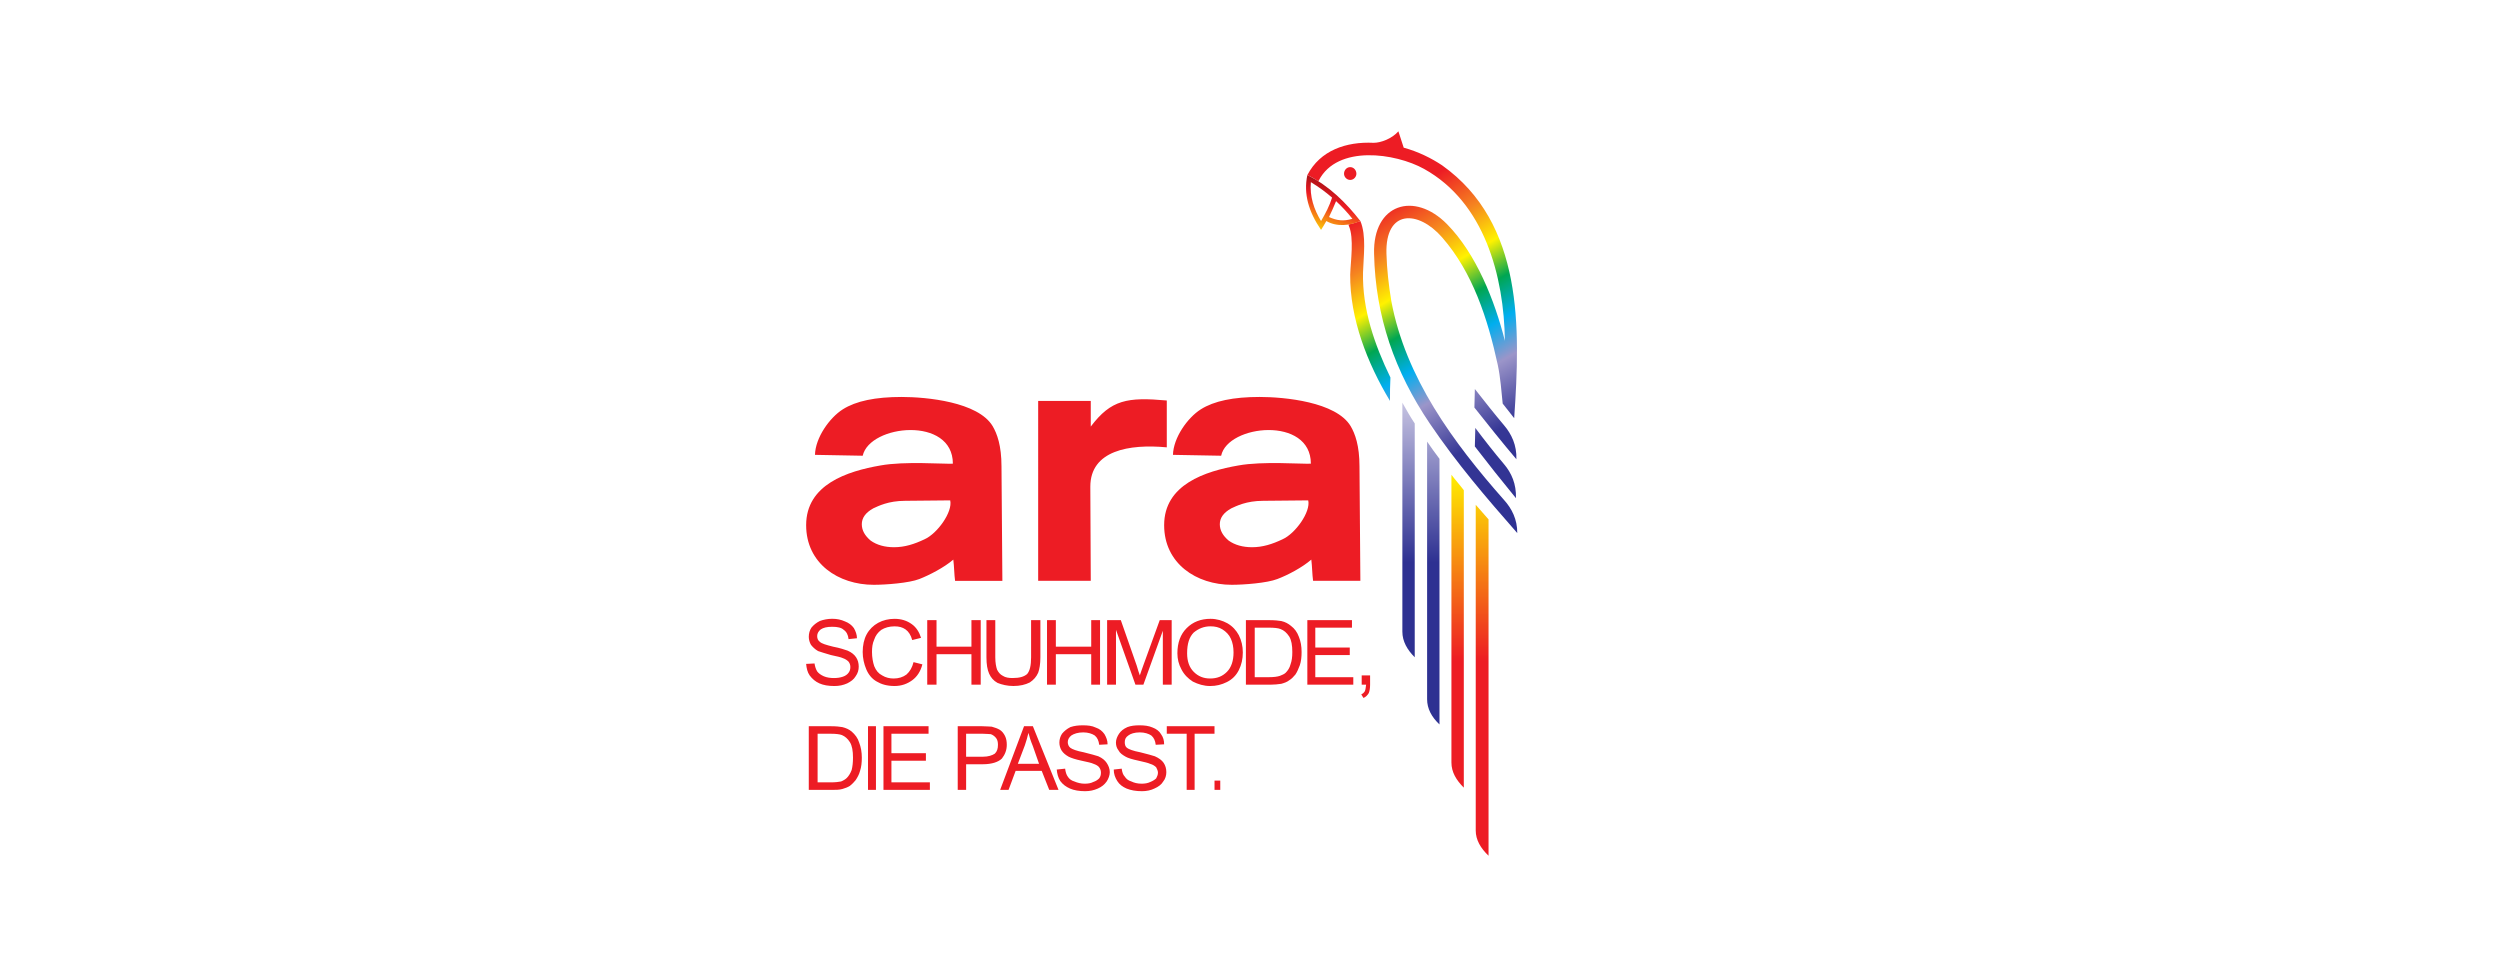 <?xml version="1.0" encoding="utf-8"?>
<!-- Generator: Adobe Illustrator 13.0.0, SVG Export Plug-In . SVG Version: 6.00 Build 14576)  -->
<!DOCTYPE svg PUBLIC "-//W3C//DTD SVG 1.0//EN" "http://www.w3.org/TR/2001/REC-SVG-20010904/DTD/svg10.dtd">
<svg version="1.0" id="Layer_1" xmlns="http://www.w3.org/2000/svg" xmlns:xlink="http://www.w3.org/1999/xlink" x="0px" y="0px"
	 width="235px" height="92px" viewBox="0 0 235 92" enable-background="new 0 0 235 92" xml:space="preserve">
<g>
	<rect fill="#FFFFFF" width="235" height="92"/>
	<g>
		
			<linearGradient id="SVGID_1_" gradientUnits="userSpaceOnUse" x1="2873.233" y1="2866.304" x2="2910.13" y2="2930.21" gradientTransform="matrix(0.577 0 0 0.577 -1533.025 -1642.947)">
			<stop  offset="0" style="stop-color:#ED1C24"/>
			<stop  offset="0.23" style="stop-color:#ED1C24"/>
			<stop  offset="0.33" style="stop-color:#F58220"/>
			<stop  offset="0.42" style="stop-color:#FFF200"/>
			<stop  offset="0.5" style="stop-color:#00A651"/>
			<stop  offset="0.58" style="stop-color:#00AEEF"/>
			<stop  offset="0.66" style="stop-color:#9B95C9"/>
			<stop  offset="0.79" style="stop-color:#353695"/>
			<stop  offset="1" style="stop-color:#2E3192"/>
		</linearGradient>
		<path fill-rule="evenodd" clip-rule="evenodd" fill="url(#SVGID_1_)" d="M126.795,21.235c0-0.042-0.042-0.083-0.042-0.125
			c0.374-0.083,0.79-0.208,1.122-0.333c0.581,1.371,0.291,3.365,0.249,4.819c-0.083,3.448,1.081,6.813,2.576,9.888
			c-0.042,0.748-0.042,1.454-0.042,2.202c-2.118-3.532-3.78-7.728-3.739-11.883C126.961,24.517,127.294,22.398,126.795,21.235
			L126.795,21.235z M138.677,40.222c0.872,1.163,1.786,2.326,2.7,3.407c0.707,0.831,1.164,1.869,1.122,3.199
			c-1.329-1.62-2.617-3.241-3.863-4.861L138.677,40.222L138.677,40.222z M138.636,36.565l-0.042,1.745
			c1.288,1.621,2.576,3.241,3.947,4.861c0.041-1.33-0.457-2.368-1.164-3.199C140.463,38.892,139.549,37.729,138.636,36.565
			L138.636,36.565z M141.253,37.937l1.08,1.371c0.125-2.409-0.249-4.819-0.873-7.27c-0.954-3.781-2.699-8.185-5.441-10.969
			c-3.075-3.116-6.979-1.911-6.855,2.784c0.124,5.9,1.952,11.093,5.234,15.954c2.534,3.739,5.276,6.938,8.227,10.303
			c0-1.288-0.499-2.285-1.247-3.116c-4.777-5.401-9.264-11.508-10.594-18.696c-0.249-1.496-0.416-2.991-0.457-4.446
			c-0.124-4.196,2.992-4.113,5.234-1.537c2.867,3.282,4.279,7.603,5.235,12.007C141.045,35.485,141.128,36.773,141.253,37.937
			L141.253,37.937z M141.46,32.037c0.624,2.451,0.998,4.861,0.873,7.27c0.582-8.475,0.873-18.322-6.772-23.764
			c-0.996-0.665-2.242-1.288-3.613-1.662l-0.499-1.537c-0.624,0.707-1.662,1.08-2.327,1.08c-2.576-0.125-5.027,0.707-6.231,3.033
			c0.374,0.166,0.706,0.374,1.038,0.582c0,0,0-0.042,0.042-0.083c1.745-3.365,7.188-2.576,9.888-1.081
			C139.549,19.033,141.377,25.971,141.46,32.037L141.46,32.037z M126.919,15.709c0.333,0,0.582,0.291,0.582,0.623
			c0,0.291-0.249,0.582-0.582,0.582c-0.332,0-0.581-0.291-0.581-0.582C126.338,16,126.587,15.709,126.919,15.709z"/>
		
			<linearGradient id="SVGID_2_" gradientUnits="userSpaceOnUse" x1="2888.374" y1="2965.206" x2="2888.374" y2="2912.786" gradientTransform="matrix(0.577 0 0 0.577 -1533.025 -1642.947)">
			<stop  offset="0" style="stop-color:#2E3192"/>
			<stop  offset="0.5" style="stop-color:#2E3192"/>
			<stop  offset="1" style="stop-color:#C7C4E2"/>
		</linearGradient>
		<path fill-rule="evenodd" clip-rule="evenodd" fill="url(#SVGID_2_)" d="M132.985,39.806v21.978
			c-0.707-0.707-1.163-1.496-1.163-2.41V37.853C132.195,38.518,132.569,39.183,132.985,39.806L132.985,39.806z M135.312,43.129
			v24.97c-0.748-0.706-1.164-1.496-1.164-2.368V41.51C134.522,42.05,134.896,42.589,135.312,43.129z"/>
		
			<linearGradient id="SVGID_3_" gradientUnits="userSpaceOnUse" x1="2876.019" y1="2875.131" x2="2871.662" y2="2885.916" gradientTransform="matrix(0.577 0 0 0.577 -1533.025 -1642.947)">
			<stop  offset="0" style="stop-color:#B11117"/>
			<stop  offset="0.28" style="stop-color:#B11117"/>
			<stop  offset="0.49" style="stop-color:#ED1C24"/>
			<stop  offset="1" style="stop-color:#FFF200"/>
		</linearGradient>
		<path fill-rule="evenodd" clip-rule="evenodd" fill="url(#SVGID_3_)" d="M122.89,16.457c-0.374,1.786,0.125,3.448,1.288,5.152
			c0.166-0.25,0.332-0.541,0.498-0.831c0.997,0.582,2.243,0.416,3.199,0C126.545,19.074,124.926,17.454,122.89,16.457L122.89,16.457
			z M125.216,18.576c-0.249,0.79-0.623,1.496-1.038,2.202c-0.665-1.08-1.08-2.327-0.956-3.656
			C123.97,17.579,124.593,18.036,125.216,18.576L125.216,18.576z M127.127,20.57c-0.872,0.249-1.454,0.166-2.201-0.167
			c0.248-0.499,0.456-0.997,0.664-1.496C126.13,19.407,126.67,19.988,127.127,20.57z"/>
		
			<linearGradient id="SVGID_4_" gradientUnits="userSpaceOnUse" x1="2896.364" y1="2986.205" x2="2896.364" y2="2924.06" gradientTransform="matrix(0.577 0 0 0.577 -1533.025 -1642.947)">
			<stop  offset="0" style="stop-color:#ED1C24"/>
			<stop  offset="0.5" style="stop-color:#ED1C24"/>
			<stop  offset="1" style="stop-color:#FFF200"/>
		</linearGradient>
		<path fill-rule="evenodd" clip-rule="evenodd" fill="url(#SVGID_4_)" d="M137.598,46.08v27.96
			c-0.707-0.706-1.164-1.454-1.164-2.368V44.625C136.808,45.124,137.223,45.581,137.598,46.08L137.598,46.08z M139.923,48.822
			v31.617c-0.747-0.707-1.204-1.496-1.204-2.368v-30.62C139.135,47.908,139.508,48.365,139.923,48.822z"/>
	</g>
	<path fill-rule="evenodd" clip-rule="evenodd" fill="#ED1C24" d="M102.532,54.597h-4.944V37.688h4.944v2.409
		c1.911-2.534,3.448-2.783,7.146-2.451v4.404c-3.531-0.333-7.188,0.291-7.188,3.697L102.532,54.597L102.532,54.597z M89.32,47.035
		l-4.238,0.042c-1.579,0-2.534,0.499-2.991,0.706c-0.748,0.416-1.081,0.914-1.081,1.496c0,0.582,0.291,1.08,0.831,1.537
		c0.582,0.415,1.329,0.623,2.202,0.623c0.998,0,1.911-0.291,2.867-0.748C88.115,50.151,89.569,48.115,89.32,47.035L89.32,47.035z
		 M81.094,42.839l-4.487-0.083c0.042-1.62,1.371-3.49,2.617-4.279c1.247-0.789,3.075-1.163,5.526-1.163
		c2.327,0,7.188,0.457,8.559,2.742c0.416,0.707,0.831,1.828,0.831,3.781l0.083,10.761h-4.446c-0.083-0.624-0.083-1.33-0.166-1.995
		c-0.873,0.748-2.243,1.454-3.199,1.828c-0.956,0.374-3.157,0.54-4.279,0.54c-3.323,0-6.356-1.994-6.356-5.608
		c0-3.822,3.864-5.069,6.98-5.609c2.285-0.416,5.899-0.125,6.813-0.167C89.569,39.1,81.759,39.889,81.094,42.839L81.094,42.839z
		 M122.973,47.035l-4.238,0.042c-1.579,0-2.534,0.499-2.991,0.706c-0.748,0.416-1.081,0.914-1.081,1.496
		c0,0.582,0.291,1.08,0.831,1.537c0.582,0.415,1.33,0.623,2.202,0.623c0.997,0,1.911-0.291,2.867-0.748
		C121.768,50.151,123.222,48.115,122.973,47.035L122.973,47.035z M114.788,42.839c0.623-2.95,8.434-3.739,8.434,0.748
		c-0.914,0.042-4.528-0.249-6.813,0.167c-3.116,0.54-6.979,1.787-6.979,5.609c0,3.614,3.033,5.608,6.356,5.608
		c1.122,0,3.324-0.166,4.279-0.54c0.997-0.374,2.326-1.08,3.199-1.828c0.082,0.665,0.082,1.371,0.166,1.995h4.445l-0.083-10.761
		c0-1.953-0.415-3.074-0.831-3.781c-1.371-2.285-6.231-2.742-8.559-2.742c-2.451,0-4.279,0.374-5.525,1.163
		c-1.247,0.79-2.576,2.659-2.618,4.279L114.788,42.839L114.788,42.839z M114.165,74.248v-0.873h0.54v0.873H114.165L114.165,74.248z
		 M111.547,74.248v-5.276h-1.87v-0.707h4.487v0.707h-1.87v5.276H111.547L111.547,74.248z M99.333,72.337l0.789-0.083
		c0.042,0.332,0.125,0.582,0.249,0.748c0.125,0.208,0.333,0.374,0.624,0.457c0.291,0.125,0.623,0.208,0.956,0.208
		c0.332,0,0.582-0.042,0.831-0.167c0.249-0.083,0.415-0.208,0.54-0.333c0.125-0.166,0.166-0.332,0.166-0.54
		c0-0.166-0.042-0.332-0.166-0.499c-0.083-0.125-0.291-0.249-0.54-0.332c-0.167-0.083-0.54-0.167-1.122-0.291
		c-0.582-0.125-0.956-0.25-1.205-0.374c-0.291-0.166-0.499-0.332-0.665-0.582c-0.125-0.208-0.208-0.457-0.208-0.748
		c0-0.291,0.083-0.582,0.249-0.831c0.208-0.25,0.457-0.457,0.79-0.624c0.374-0.125,0.748-0.166,1.164-0.166
		c0.457,0,0.872,0.042,1.205,0.208c0.374,0.125,0.624,0.332,0.831,0.623c0.166,0.291,0.291,0.582,0.291,0.956l-0.789,0.042
		c-0.042-0.374-0.166-0.665-0.416-0.873c-0.25-0.166-0.624-0.291-1.081-0.291c-0.498,0-0.872,0.125-1.122,0.291
		c-0.208,0.167-0.333,0.374-0.333,0.624c0,0.208,0.083,0.415,0.25,0.54c0.167,0.125,0.582,0.291,1.247,0.415
		c0.665,0.167,1.122,0.291,1.371,0.374c0.374,0.166,0.623,0.374,0.789,0.623c0.166,0.25,0.291,0.541,0.291,0.873
		c0,0.291-0.125,0.624-0.291,0.873c-0.208,0.291-0.457,0.499-0.831,0.665c-0.374,0.166-0.748,0.249-1.205,0.249
		c-0.54,0-1.039-0.083-1.413-0.249c-0.374-0.167-0.665-0.375-0.914-0.707C99.458,73.084,99.374,72.752,99.333,72.337L99.333,72.337z
		 M95.677,71.797h1.994l-0.582-1.662c-0.208-0.499-0.333-0.914-0.416-1.246c-0.083,0.374-0.208,0.789-0.333,1.163L95.677,71.797
		L95.677,71.797z M94.015,74.248h0.79l0.665-1.787h2.451l0.707,1.787h0.873l-2.41-5.983h-0.831L94.015,74.248L94.015,74.248z
		 M90.815,71.132h1.579c0.499,0,0.873-0.125,1.122-0.291c0.208-0.208,0.291-0.457,0.291-0.831c0-0.249-0.042-0.457-0.167-0.623
		c-0.125-0.167-0.291-0.291-0.498-0.374c-0.167,0-0.416-0.042-0.79-0.042h-1.538V71.132L90.815,71.132z M90.026,74.248v-5.983h2.285
		c0.415,0,0.706,0.042,0.914,0.042c0.291,0.083,0.54,0.167,0.748,0.291s0.374,0.333,0.499,0.582c0.125,0.25,0.166,0.54,0.166,0.831
		c0,0.499-0.166,0.914-0.457,1.288c-0.332,0.332-0.955,0.54-1.786,0.54h-1.579v2.41H90.026L90.026,74.248z M83.046,74.248v-5.983
		h4.238v0.707h-3.49V70.8h3.241v0.706h-3.241v2.036h3.615v0.707H83.046L83.046,74.248z M81.592,74.248v-5.983h0.748v5.983H81.592
		L81.592,74.248z M76.856,73.542h1.247c0.416,0,0.748-0.042,0.956-0.083c0.208-0.083,0.416-0.208,0.54-0.332
		c0.166-0.167,0.333-0.416,0.457-0.748c0.083-0.333,0.125-0.706,0.125-1.163c0-0.624-0.083-1.122-0.292-1.454
		c-0.208-0.333-0.457-0.541-0.748-0.665c-0.208-0.083-0.582-0.125-1.039-0.125h-1.247V73.542L76.856,73.542z M76.025,74.248v-5.983
		h2.077c0.499,0,0.831,0.042,1.08,0.083c0.333,0.083,0.623,0.208,0.873,0.416c0.333,0.291,0.582,0.624,0.707,1.039
		c0.166,0.416,0.249,0.914,0.249,1.413c0,0.457-0.042,0.872-0.166,1.246c-0.083,0.333-0.25,0.623-0.416,0.873
		c-0.167,0.208-0.333,0.374-0.541,0.54c-0.208,0.125-0.415,0.208-0.706,0.291c-0.291,0.083-0.623,0.083-0.956,0.083H76.025
		L76.025,74.248z M127.999,64.36v-0.873h0.79v0.873c0,0.333-0.041,0.582-0.124,0.79c-0.125,0.208-0.292,0.374-0.499,0.457
		l-0.208-0.333c0.166-0.083,0.249-0.166,0.332-0.291c0.083-0.166,0.083-0.374,0.125-0.623H127.999L127.999,64.36z M122.89,64.36
		v-6.066h4.195V59h-3.447v1.87h3.24v0.706h-3.24v2.078h3.572v0.706H122.89L122.89,64.36z M117.945,63.654h1.371
		c0.416,0,0.748-0.042,0.997-0.125c0.208-0.083,0.416-0.166,0.54-0.291c0.208-0.208,0.374-0.457,0.457-0.79
		c0.125-0.333,0.167-0.706,0.167-1.163c0-0.624-0.084-1.122-0.292-1.454c-0.248-0.374-0.498-0.582-0.83-0.707
		c-0.208-0.083-0.582-0.125-1.081-0.125h-1.33V63.654L117.945,63.654z M117.115,64.36v-6.066h2.202c0.499,0,0.873,0.042,1.122,0.083
		c0.375,0.083,0.666,0.249,0.915,0.457c0.332,0.249,0.581,0.582,0.747,1.039c0.166,0.416,0.249,0.873,0.249,1.413
		c0,0.457-0.041,0.872-0.166,1.246c-0.124,0.333-0.249,0.623-0.415,0.873c-0.207,0.25-0.374,0.416-0.582,0.54
		c-0.207,0.167-0.456,0.25-0.748,0.333c-0.291,0.042-0.665,0.083-1.039,0.083H117.115L117.115,64.36z M111.589,61.41
		c0,0.748,0.208,1.33,0.623,1.745c0.416,0.416,0.914,0.624,1.538,0.624c0.665,0,1.163-0.208,1.579-0.624
		c0.416-0.415,0.623-1.039,0.623-1.828c0-0.499-0.083-0.914-0.25-1.288c-0.166-0.374-0.457-0.665-0.789-0.873
		c-0.333-0.208-0.707-0.291-1.122-0.291c-0.623,0-1.122,0.208-1.579,0.582C111.797,59.873,111.589,60.496,111.589,61.41
		L111.589,61.41z M110.675,61.41c0-0.997,0.291-1.787,0.873-2.368c0.582-0.582,1.33-0.873,2.244-0.873
		c0.582,0,1.122,0.166,1.579,0.416c0.499,0.291,0.831,0.665,1.08,1.122c0.25,0.499,0.374,1.039,0.374,1.621
		c0,0.623-0.125,1.163-0.374,1.662c-0.249,0.499-0.623,0.873-1.122,1.122c-0.499,0.249-0.997,0.374-1.579,0.374
		s-1.122-0.166-1.621-0.416c-0.457-0.291-0.831-0.665-1.08-1.163C110.8,62.449,110.675,61.95,110.675,61.41L110.675,61.41z
		 M104.069,64.36v-6.066h1.288l1.496,4.279c0.125,0.416,0.208,0.707,0.291,0.914c0.083-0.208,0.167-0.54,0.333-0.956l1.538-4.238
		h1.122v6.066h-0.831v-5.068l-1.828,5.068h-0.748l-1.828-5.152v5.152H104.069L104.069,64.36z M96.923,58.294h0.873v3.49
		c0,0.623-0.083,1.122-0.208,1.454c-0.166,0.374-0.416,0.665-0.79,0.914c-0.416,0.208-0.914,0.332-1.537,0.332
		c-0.582,0-1.081-0.125-1.496-0.291c-0.374-0.208-0.623-0.499-0.79-0.873c-0.166-0.374-0.25-0.873-0.25-1.537v-3.49h0.831v3.49
		c0,0.54,0.083,0.914,0.167,1.163c0.125,0.25,0.291,0.457,0.54,0.582c0.249,0.167,0.582,0.208,0.914,0.208
		c0.665,0,1.08-0.125,1.371-0.374c0.25-0.291,0.374-0.79,0.374-1.579V58.294L96.923,58.294z M87.16,64.36v-6.066h0.873v2.493h3.282
		v-2.493h0.872v6.066h-0.872v-2.867h-3.282v2.867H87.16L87.16,64.36z M85.872,62.241l0.831,0.208
		c-0.167,0.665-0.499,1.163-0.956,1.496s-0.997,0.54-1.662,0.54c-0.706,0-1.246-0.166-1.662-0.416
		c-0.457-0.249-0.789-0.665-0.997-1.163c-0.208-0.499-0.333-1.039-0.333-1.62c0-0.624,0.125-1.205,0.374-1.662
		s0.624-0.831,1.081-1.08c0.457-0.25,0.997-0.374,1.537-0.374c0.624,0,1.164,0.166,1.621,0.499c0.416,0.291,0.706,0.748,0.873,1.288
		l-0.831,0.208c-0.125-0.457-0.333-0.789-0.623-0.997c-0.291-0.208-0.624-0.291-1.039-0.291c-0.498,0-0.914,0.125-1.246,0.332
		c-0.333,0.25-0.54,0.541-0.665,0.914c-0.167,0.374-0.208,0.748-0.208,1.164c0,0.499,0.083,0.956,0.208,1.329
		c0.166,0.416,0.415,0.707,0.748,0.873c0.333,0.208,0.706,0.291,1.081,0.291c0.457,0,0.872-0.125,1.205-0.374
		C85.539,63.114,85.747,62.74,85.872,62.241L85.872,62.241z M75.776,62.407l0.79-0.042c0.042,0.291,0.125,0.54,0.249,0.748
		c0.125,0.166,0.333,0.332,0.624,0.457c0.291,0.125,0.623,0.166,0.956,0.166c0.332,0,0.582-0.042,0.831-0.125
		c0.25-0.083,0.416-0.208,0.54-0.374c0.125-0.167,0.167-0.333,0.167-0.54c0-0.167-0.042-0.333-0.167-0.499
		c-0.125-0.125-0.291-0.25-0.54-0.333c-0.166-0.083-0.54-0.167-1.122-0.291c-0.582-0.166-0.956-0.291-1.205-0.374
		c-0.291-0.167-0.499-0.374-0.665-0.582c-0.125-0.208-0.208-0.499-0.208-0.748c0-0.333,0.083-0.624,0.249-0.873
		c0.208-0.25,0.457-0.457,0.79-0.623c0.333-0.125,0.748-0.208,1.163-0.208c0.457,0,0.831,0.083,1.205,0.25
		c0.332,0.125,0.623,0.332,0.831,0.623c0.167,0.291,0.291,0.623,0.291,0.956l-0.79,0.083c-0.041-0.416-0.208-0.706-0.457-0.873
		C79.1,59,78.726,58.917,78.227,58.917s-0.831,0.083-1.08,0.249c-0.208,0.166-0.333,0.374-0.333,0.623
		c0,0.25,0.083,0.416,0.25,0.541c0.166,0.166,0.582,0.291,1.246,0.457c0.665,0.125,1.122,0.291,1.371,0.374
		c0.374,0.167,0.624,0.374,0.79,0.624c0.166,0.249,0.249,0.54,0.249,0.873c0,0.332-0.083,0.623-0.291,0.914
		c-0.167,0.291-0.457,0.498-0.79,0.665c-0.374,0.166-0.748,0.249-1.205,0.249c-0.582,0-1.038-0.083-1.412-0.249
		c-0.374-0.167-0.665-0.416-0.914-0.748C75.901,63.197,75.817,62.823,75.776,62.407L75.776,62.407z M98.419,64.36v-6.066h0.831
		v2.493h3.324v-2.493h0.831v6.066h-0.831v-2.867H99.25v2.867H98.419L98.419,64.36z M104.692,72.337l0.748-0.083
		c0.042,0.332,0.125,0.582,0.291,0.748c0.125,0.208,0.333,0.374,0.623,0.457c0.25,0.125,0.582,0.208,0.956,0.208
		c0.291,0,0.582-0.042,0.831-0.167c0.208-0.083,0.416-0.208,0.54-0.333c0.083-0.166,0.166-0.332,0.166-0.54
		c0-0.166-0.083-0.332-0.166-0.499c-0.125-0.125-0.291-0.249-0.582-0.332c-0.167-0.083-0.54-0.167-1.081-0.291
		c-0.582-0.125-0.997-0.25-1.205-0.374c-0.291-0.166-0.54-0.332-0.665-0.582c-0.167-0.208-0.25-0.457-0.25-0.748
		c0-0.291,0.125-0.582,0.291-0.831c0.166-0.25,0.416-0.457,0.789-0.624c0.333-0.125,0.707-0.166,1.122-0.166
		c0.457,0,0.873,0.042,1.246,0.208c0.333,0.125,0.624,0.332,0.79,0.623c0.208,0.291,0.291,0.582,0.291,0.956l-0.79,0.042
		c-0.042-0.374-0.167-0.665-0.416-0.873c-0.249-0.166-0.623-0.291-1.081-0.291c-0.498,0-0.872,0.125-1.08,0.291
		c-0.25,0.167-0.333,0.374-0.333,0.624c0,0.208,0.042,0.415,0.208,0.54c0.166,0.125,0.582,0.291,1.247,0.415
		c0.665,0.167,1.122,0.291,1.371,0.374c0.374,0.166,0.665,0.374,0.831,0.623c0.167,0.25,0.25,0.541,0.25,0.873
		c0,0.291-0.083,0.624-0.291,0.873c-0.167,0.291-0.457,0.499-0.831,0.665c-0.333,0.166-0.748,0.249-1.164,0.249
		c-0.582,0-1.039-0.083-1.454-0.249c-0.374-0.167-0.665-0.375-0.873-0.707C104.817,73.084,104.692,72.752,104.692,72.337z"/>
</g>
</svg>
